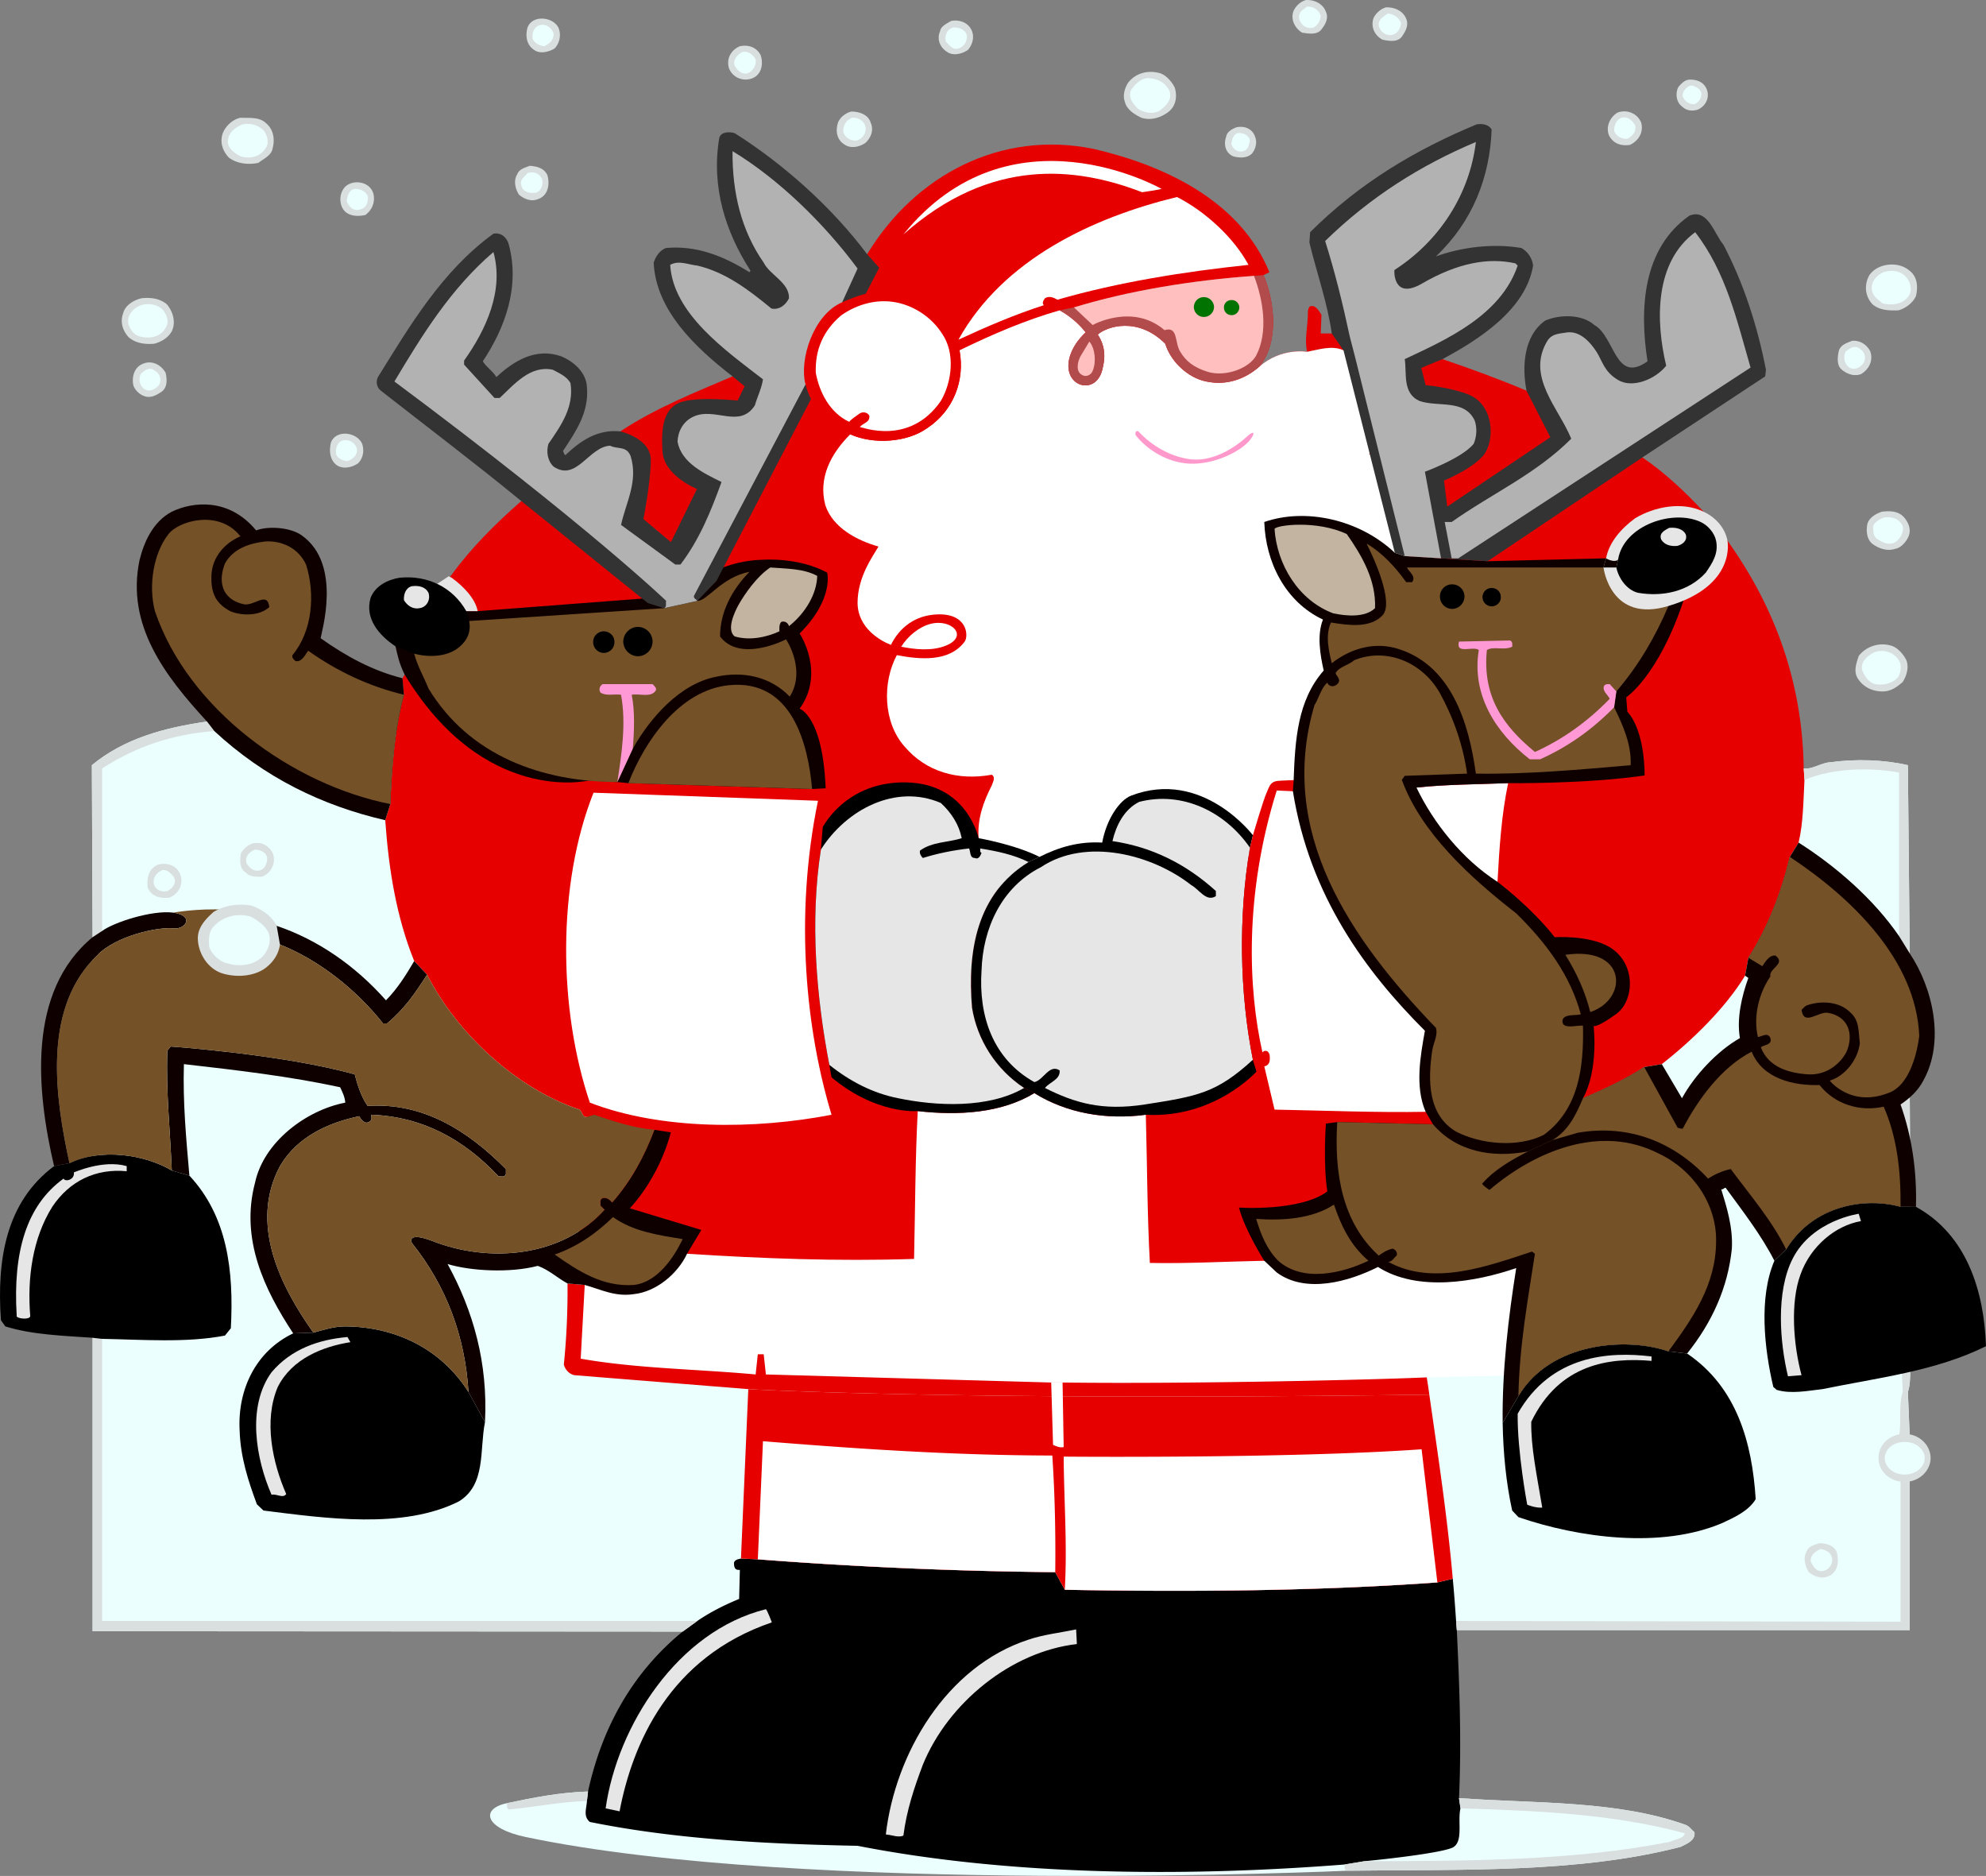 <svg xmlns="http://www.w3.org/2000/svg" width="541.549" height="511.419"><rect width="100%" height="100%" fill="#808080" stroke="none"/><path fill="#ebffff" d="M491.846 209.504c2.371.313 4.738-1.582 7.3-1.699 6.895-.945 14.583-.707 21.102.801l.5 51.3v36.9l.399 70.8c-.68 3.738.27 8.352-.899 11.898l.5 11.903v8.097c-.047.68 0 4.403 0 4.403v40.5h-123.5l-211.101.398-160.899-.098v-180c-.277-.746.227-1.68 0-3v-6.203l-.199-46.898c8.82-7.305 19.934-10.262 31.398-11.898 0 0 27.204.417 41.399 7.5 0 0 14.973-8.66 39.402-7.903 24.45.82 44.899 13.403 44.899 13.403s12.66-12.583 38.699-11.801c25.992.793 45.703 13.8 45.703 13.8s12.61-13.792 38.598-13c26.043.782 41.601 14.2 41.601 14.2s15.973-10.266 37.301-10.301c21.242.035 35.398 11.102 35.398 11.102s17.38-9.489 37.899-9.5c20.473.011 34.5 5.296 34.5 5.296M138.147 491.606c7.23-1.535 14.445-2.957 22.199-3.2 135.922.009 237.5 1.802 237.5 1.802 21.047 1.515 43.039.57 61.8 7.296.989.371 1.579 1.317 2.403 2 .36 2.274-2.242 3.22-3.8 4-28.122 7.258-59.934 6.079-91 6.5 0 0-148.294 6.739-223.903-9.199-11.211-2.34-12.395-7.66-5.2-9.199"/><path fill="#fff" d="m391.647 342.407-46.899 1.3c-10.406.204-20.574.797-31.199.598-.727-13.281-.727-26.883-1.102-40.398-10.859 1.457-21.62-.438-30.398-5.903-8.961 5.465-20.668 6.176-31.8 4.903-.692 13.219-.692 26.816-1 40.3-20.86.704-41.669-.12-61.903-1.402l-29.797-1.199-2.602-.102-.199 9.403 4.7.398-1.102 20.102c15.414 2.715 31.848 2.832 47.703 4.3l.598-5.5h1.601l.598 5.5 77.8 2.2h3.102c34.899.441 85.48-.774 99.301-1.403l34.398-.796-1.601-32.903-30.2.602"/><path fill="#e60000" d="M344.549 75.004c3.039 7.22 4.34 18.336-1.203 25 6.015-5.363 13.101-4.097 13.101-4.097 3.082-.559 6.747-1.86 9.899-.403l3.101 1.602s13.164-2.914 23.899.8c7.808 2.645 15.496 5.485 22.902 8.598 8.13 3.172 31.598 18.204 31.598 18.204 5.93 3.988 11.605 9.308 16.703 14.796l6.5 7.903c13 18.183 20.45 38.64 20.797 62.097l.203 3.102c-.316 5.844-.316 11.637-1.602 17.102l-2.398 3.898c-2.348 9.676-5.895 19.016-11.3 27.5l-.903 4.898c-5.399 8.848-14.383 17.598-22.7 24.102l-4.8.8c-5.332 3.458-11.008 6.06-16.7 8.5l-9.8 4.9v37.5l-30.2.6-46.898 1.302c-10.406.203-20.574.796-31.199.597-.727-13.281-.727-26.883-1.102-40.398-10.859 1.457-21.62-.438-30.398-5.903-8.961 5.465-20.668 6.176-31.8 4.903-.692 13.218-.692 26.816-1 40.3-20.86.704-41.669-.12-61.903-1.402l-29.797-1.199 2.5-36.102c-1.309.149-1.191-1.27-2-2-16.926-5.539-33.363-20.566-41.602-36.796l-3.5-3.704c-4.816-11.863-6.945-24.87-7.898-38.398l1.398-4.398c.383-10.336 1.211-20.508 3.7-29.801l-.399-4.5.598-1c5.469-18.906 12.8-27.2 12.8-27.2 5.204-7.199 12.18-14.175 19-20.101 10.485-8.461 17.305-12.64 27-19 9.696-6.41 20.223-10.55 30.602-15 10.43-4.535 21.5-6.398 21.5-6.398s2.059-5.235 15.2-26.903c13.109-21.61 36.523-33.91 61.8-28.699 18.832 4.371 39.762 13.828 47.899 33.602l-1.598.796"/><path d="M206.647 425.106a1202.228 1202.228 0 0 0 81.101 3.5l2.598 4.8c34.062.614 68.355.376 101.601-2l4.2-1c.363 3.844.648 7.677.902 11.5l.2 2.5c.714 14.802 1.304 30.528.597 45.802l.402 2.796c-.879 3.57.985 9.454-2.402 10.801-3.414 1.313-15.621 2.82-23.797 3.602l-5.402.898c-43.54 3.406-91.192 3.051-132.801-5.097-24.965-.485-49.68-1.786-73-6.5-1.867-1.555-.922-3.563-.797-5.704l.297-2.597c3.598-16.547 11.52-31.922 25.8-43.602l4-2.898c3.598-2.45 7.38-4.34 11.403-6l.2-7.903c-.755-.015-1.54.024-1.602-1.699-.063-1.023 1.164-1.273 1.902-1.398l4.598.199"/><path fill="#e60000" d="M389.748 380.208c2.387 16.68 4.918 33.242 6.399 50.199l-4.2 1c-33.246 2.375-67.539 2.613-101.601 2l-2.598-4.801a1202.228 1202.228 0 0 1-81.101-3.5l-4.598-.2 2-46.198s55.797 3.28 185.7 1.5m-21.7-288.5c1.57.57 3.344.57 3.5 2.898.238 2.398-1.375 2.52-2.102 2.5l-3.101-1.602c-3.152-1.457-6.817-.156-9.899.403-.82-3.278.247-7.297.2-11 .047-.555.164-1.028.601-1.403 1.57-.453 2.399 1.32 3.098 2.301l-.2 5.102h3l4.903.8"/><path fill="#fff" d="M340.447 72.208c-17.574 1.859-35.43 4.695-52.101 9.5-.95-.547-2.25-1.141-3.399-.403-.27.446-.98 1.274-.3 1.903-8.012 2.562-15.696 5.875-23.301 9.398 12.215-21.969 36.695-33.32 59.601-38.898 7.485 3.8 15.407 10.898 19.5 18.5"/><path fill="#fff" d="m369.447 97.106-3.101-1.602c-3.152-1.457-6.817-.156-9.899.403 0 0-7.086-1.266-13.101 4.097-3.91 3.395-8.883 5.16-14.399 4-5.011-.968-9.742-5.46-11.199-10.296-7.535-7.524-16.023-4.665-18.402-2.5 2.242 3.433 2.015 6.683 1.203 9.699-1.879 7.277-11.29 4.394-8.8-3.801.784-2.461 2.269-4.594 4.3-6.5-2-2.527-4.512-4.598-7.102-6-9.472 2.703-18.46 6.605-27.3 10.898 1.511 8.121-1.567 16.403-8.801 21.204-5.535 3.949-14.64 4.539-21 1.699-5.23 5.207-8.777 11.828-6.797 19.3 2.039 6.243 8.781 9.672 14.5 11.297-1.402 2.457-5.691 8.16-5.703 15.301.012 7.051 6.488 10.508 9.101 11.5 2.352-4.773 6.641-8.055 12.5-8.3 8.395-.403 8.707 5.921 7.602 7.402-4.207 5.695-12.309 4.875-18.5 3.699-3.98 7.441-3.742 18.32 2.098 24.898 5.867 6.903 14.5 9.387 23.8 7.704 1.106.738.278 2.039 0 2.898-2.207 4.344-3.98 8.953-3.601 14.398.71 8.43 6.887 17.387 15.402 19.704 7.735 3.394 18.555 2.218 24.7-4.102l6.398-2.602c6.754 2.84 14.23 3.59 20.3-1.097 5.07-4.262 8.665-6.856 8-12.7 2.786.297 6.704-2.863 13.301-5.601 6.516-2.676 7.243-9.98 7.102-12.7 7.145-1.898 13.559-5.812 15.598-13.3 1.441-6.371-2.637-12.742-6.7-17 2.41-1.445 8.997-4.195 12.602-10.3 3.582-6.13-.25-12.391-2-14.5 5.102-5.313 8.539-11.997 6.398-19.4-2.109-6.241-8.906-9.558-14.601-11.1 1.312-2.466 5.5-8.243 5.402-15.302-.137-7.129-6.668-10.476-9.3-11.398"/><path fill="#fff" d="M257.947 176.004c-3.836 1.559-8.507 1.055-12.199.301 1.801-2.91 4.875-5.394 7.899-6.199 5.754-1.559 10.652 3.305 4.3 5.898m58.801-124.5c-1.062.258-3.55.66-5.3.903-18.024-6.942-41.317-9.617-65.102 11.5 29.168-36.047 70.402-12.403 70.402-12.403"/><path fill="#f9c" d="M324.647 125.208c7.902.894 14.84-5.665 15.601-6.403 1.543-1.344 2.149-.984.801.903-2.39 3.253-9.813 6.976-16.602 6.699-6.808-.313-12.218-4.45-14.8-7.801-.137-.434-.02-1.379.8-1 0 0 5.48 6.523 14.2 7.602"/><path fill="#fff" d="M286.947 396.805c.688 10.371.922 21.012.801 31.801a1202.228 1202.228 0 0 1-81.101-3.5l1.402-32.2c25.898 2.09 52.031 3.864 78.898 3.9m105 34.601c-33.246 2.375-67.539 2.613-101.601 2 .719-12.16-.227-24.223-.297-36.301 0 0 61.281.57 97.598-2l4.3 36.3"/><path fill="#e6e6e6" d="M208.846 438.708c.27.043 1.746 3.824 1.601 3.597-27.937 9.512-37.988 33.102-41.5 51.5l-3.8-.8c3.172-22.446 19.609-48.344 43.699-54.297m84.801 9.5c-17.84 2.011-35.102 15.964-42 32.898-2.328 6.125-4.453 12.512-5.301 19.3-1.281.66-3.176-.167-4.797-.3 2.57-21.98 16.402-45.746 38.898-53.102 4.114-1.398 8.606-1.87 13-2.796l.2 4"/><path fill="#b24c4c" d="M292.846 83.805c14.89-4.539 32.035-7.375 49.101-8.597l2.602-.204c3.039 7.22 4.34 18.336-1.203 25-3.918 3.387-8.883 5.16-14.399 4-5.011-.968-9.742-5.46-11.199-10.296-7.535-7.524-16.023-4.665-18.402-2.5 2.242 3.433 2.015 6.683 1.203 9.699-1.879 7.277-11.29 4.394-8.8-3.801.784-2.461 2.269-4.594 4.3-6.5-2-2.527-4.512-4.598-7.102-6l3.899-.8"/><path fill="#e60000" d="M154.748 349.907c.09 7.011-.265 15.054-1 22.097.383 1.47 1.563 2.653 2.899 2.903l47.402 3.8s55.797 3.282 185.7 1.5a143.9 143.9 0 0 0-.7-4.703c-13.82.63-64.402 1.844-99.3 1.403h-3.102l-77.801-2.2-.598-5.5h-1.601l-.598 5.5c-15.855-1.468-32.29-1.585-47.703-4.3l1.101-20.102-4.699-.398"/><path fill="#ffbfbf" d="M341.947 75.208c2.446 6.425 3.985 15.175.602 21.699-1.898 3.492-8.277 5.89-13.102 4.5-3.945-1.207-6.074-2.953-7.601-5.5-1.606-2.477-.512-7.063-4.297-5.903-8.75-7.476-19.602-1.398-19.602-1.398l-5.101-4.8c14.89-4.54 32.035-7.376 49.101-8.598m-44 25.898c-.378 1.102-1.8 1.812-2.898 1.102-1.86-.946-1.148-3.786-.402-5.102l2.402-4c1.582 1.89 1.937 5.555.898 8"/><path fill="#007300" d="M328.248 81.004c-1.465-.02-2.683 1.196-2.699 2.704.016 1.496 1.234 2.71 2.7 2.699a2.78 2.78 0 0 0 2.8-2.7c-.05-1.507-1.266-2.722-2.8-2.703m7.597.801c-1.18-.047-2.117.89-2.098 2-.02 1.2.918 2.137 2.098 2.102 1.129.035 2.066-.903 2.101-2.102-.035-1.11-.972-2.047-2.101-2"/><path d="m282.049 298.004-2.8-1.398c-7.696-5.078-12.782-13.121-14.2-21.898-1.3-15.461 1.3-31.07 15.398-39.704l3-1.398c-6.652-3.371-16.601-5.102-16.601-5.102s-3.059-14.824-19.598-15.199c-16.57-.414-22.902 12.2-22.902 12.2l-.5 6.101c-3.024 19.48-1.25 40.172 2.3 58.7l.602 3.402c12.207 10.234 23.5 9.199 23.5 9.199 11.133 1.273 22.84.562 31.801-4.903"/><path d="M312.447 303.907c-10.859 1.457-21.62-.438-30.398-5.903l-2.8-1.398c-7.696-5.078-12.782-13.121-14.2-21.898-1.3-15.461 1.3-31.07 15.398-39.704l3-1.398c5.25-2.621 10.692-4.277 17.102-3.898 1.219-6.567 4.812-11.614 7.898-12.801 19.426-7.446 33.2 10.8 33.2 10.8l-.801 3.399c-3.192 18.562-2.836 39.61.8 57.8l1 3.2s-11.417 12.836-30.199 11.8"/><path fill="#e6e6e6" d="M256.549 218.907c2.941 2.734 4.953 5.926 5.7 9.597-3.587 1.18-8.079.942-11.403 3.403-.106.851.25 1.441.8 2 4.06-1.27 8.2-2.098 12.602-2.602.446.742.09 2.633 1.598 2.602 1.094.504 1.566-.797 1.8-1.403-.59-.218-.234-.812-.398-1.199 4.66.742 9.153 1.688 13.2 3.7-14.098 8.632-16.7 24.242-15.399 39.703 1.418 8.777 6.504 16.82 14.2 21.898-9.782 5.672-23.993 4.945-34.302 2.8-6.914-1.366-13.128-4.57-18.8-9.1-3.551-18.528-5.325-39.22-2.301-58.7 6.91-10.91 20.39-18.008 32.703-12.7"/><path fill="#e6e6e6" d="M340.846 231.106c-3.192 18.562-2.836 39.61.8 57.8-9.921 9.075-14.976 9.938-29.5 12.2-11.702 1.812-19.19-.473-27.199-4.5 1.266-1.648 4.223-2.242 4-4.8-2.851-1.817-4.386 2.679-6.898 3.198-11.324-6.316-15.227-18.02-14.402-30.398.359-11.512 5.441-22.742 16.199-28.2 12.183-8.144 30.277-3.53 41 4.9 2.164 1.148 4.058 4.695 6.703 3v-1.4c-8.203-7.429-17.547-12.042-28.203-13.6.96-4.118 3.09-8.61 7.3-10.7 11.637-2.996 23.34 2.562 30.2 12.5"/><path fill="#e60000" d="m342.647 292.106-1-3.2c-3.637-18.19-3.993-39.238-.801-57.8l.8-3.398s2.84-9.637 3.7-11.5c.812-1.961 1.117-3.024 2.902-3.301 1.762-.313 67-2.2 67-2.2s-7.59 58.157-2.101 95.2l-67.598.398-2.902-14.199"/><path fill="#fff" d="M223.049 218.305c-6.563 31.875-3.172 62.895 3.7 85.602-20.946 4.058-46.485 4.176-65.903-3.301-8.61-25.516-8.965-59.453 1-84.5l61.203 2.2m165.699 84.8c-13.254.246-27.445-.344-41.199-.602l-2.8-11.796c.827-.165 1.644-.66 1.5-2.602-.083-1.898-1.5-1.898-2-1.2-3.876-17.136-5.024-42.929 3.898-71.402l4.402.204 33.7-1c7.929-.872 16.679-.872 25-1.204-1.817 8.61-2.407 17.715-2.903 26.903 0 0-2.66 39.097-.297 62l-19.3.699m-102.102 73.801.5 17c.96.379 1.789.851 2.902.597l-.3-17.597h-3.102"/><path fill="#d9dede" d="M56.447 196.708c-11.464 1.636-22.578 4.593-31.398 11.898l.2 46.898v6.204c.226 1.32-.278 2.253 0 3 .413.835 1.085 1.757 2.097.097.758-1.246-.219-3.816.101-5.3l.399-5.7v-44.3c9.098-5.958 19.387-9.383 30.601-10.2l-2-2.597m435.602 15.898c7.61-3.145 17.422-3.5 25.797-2v86.2h2.902v-36.9l-.5-51.3c-6.52-1.508-14.207-1.746-21.101-.8-2.563.116-4.93 2.01-7.301 1.698l.203 3.102"/><path fill="#d9dede" d="M520.748 296.805h-2.902l.5 70.801.5 11.898h1.402c1.168-3.546.219-8.16.899-11.898l-.399-70.8M160.049 491.004c-6.984.13-14.2 1.668-21.3 2.301-.7-.398-.466-1.105-.602-1.699 7.23-1.535 14.445-2.957 22.199-3.2l-.297 2.598m212 16.403c28.512-.074 57.012-.074 83.398-5.301 1.403-.8 3.532-.684 4-2.3-19.152-5.243-40.199-6.188-61.199-6.802l-.402-2.796c21.047 1.515 43.039.57 61.8 7.296.989.372 1.579 1.317 2.403 2 .36 2.274-2.242 3.22-3.8 4-28.122 7.258-59.934 6.079-91 6.5-.743-.304-.622-1.015-.602-1.699l5.402-.898m148.699-103.5v40.5h-123.5l-.199-2.5 121.2.199v-42.5c0-.813 2.452-1.047 2.5-.102-.048.68 0 4.403 0 4.403"/><path fill="#d9dede" d="M517.846 391.407c.73-3.742-.215-8.356 1-11.903h1.402l.5 11.903h-2.902m-331.699 53.398-160.899-.098v-80l2.598.297v76.903h162.3l-4 2.898m-158.8-180c-1.012 1.66-1.684.738-2.098-.098v100l2.598.297-.5-100.199"/><path fill="#0f0000" d="M518.248 329.004c-9.722-2.71-23.875-.425-31.199 11.602l-3.203 3.102c-3.582-7.008-8.547-13.395-13.297-19.903-.457.004-.691.598-1.203.403 1.457 4.804 3.23 10.246 2.902 16.199-1.09 10.719-5.465 20.18-12.199 28.597l-5.102-.597c-11.34-3.918-32.113-2.578-40.898 12.199l-4.3 7.3c-.173-14.312 1.597-28.984 3.698-42.198-10.992 3.761-26.84 6.601-37.699-.301-7.824 3.945-19.648 7.375-27.601 1.5l-3.399-3.2s-5.281-8.23-6.902-14.5c0 0 16.598 1.145 24.101-4.402-1.195-7.46-.398-18.5-.398-18.5l3.098-.398 26.101.597s20.778 2.04 40.899-7.097c5.691-2.442 11.367-5.043 16.699-8.5l4.8-.801 5.5 9.3c3.407-6.222 9.555-12.847 15.801-16.402-.925-5.312.497-11.46 2.301-16.398l-.902-.602.902-4.898c5.406-8.484 8.953-17.824 11.301-27.5l2.398-3.898c10.036 6.359 20.442 15.347 27.399 25.5l2.902 4.699c6.344 9.508 9.653 24.05 3.7 34.699-1.38 2.715-3.743 4.844-6.2 6.5 3.047 8.633 4.469 17.855 4.2 27.898h-4.2"/><path d="M414.049 380.606c8.785-14.777 29.559-16.117 40.898-12.2l5.102.598c13.594 9.2 17.73 24.336 18.7 39.704-1.915 3.199-5.817 4.972-9.102 6.5-16.7 7.105-39.168 4.03-55.598-1.602l-1.703-1.8c-1.68-7.638-2.445-15.708-2.598-23.9l4.301-7.3m104.199-51.602c-9.722-2.71-23.875-.425-31.199 11.602l-3.203 3.102c-4.293 10.02-2.754 23.972-.297 34.398l.898.8c3.977 1.192 8.47.247 12.5-.198 15.125-3.106 30.852-4.88 44.602-11.704-.504-14.812-5.117-30.304-19.102-38h-4.199"/><path fill="#755128" d="M523.346 282.407c-.735 5.789-3 13.332-8 15.398-10.527 4.363-16.399-3.199-16.399-3.199 4.258-1.305 7.688-5.797 8.2-10.2-.395-2.929-.04-6.124-2.5-8.3-2.98-3.145-8.184-3.379-12-2-.559.273-.914.746-1.399 1.2.606 4.515 4.508.456 7.098.8 5.695.91 7.281 5.887 5.101 10.8-2.136 3.794-5.918 6.16-10.199 6-5.297-.316-10.972-1.85-13.101-7.402.945-.718 3.191-.597 2.601-2.5-.71-1.765-2.367-.347-3.402-.296-1.328-5.723.328-11.993 3.402-16.5-.472-2.235 4.375-3.415 1.399-5.704-1.754-.195-2.82 1.817-3.598 2.903l-3.8-2.301c5.405-8.484 8.952-17.824 11.3-27.5 16.93 11.21 34.43 28.121 35.297 48.8"/><path fill="#755128" d="M416.647 313.907c-4.496 2.336-8.989 4.816-12.5 8.8.32.63 2 1.7 2 1.7 12.39-10.531 30.246-18.098 46.199-9.903 9.234 4.34 15.855 13.797 15.601 24.102-.101 11.691-6.367 20.797-13 29.8-11.34-3.917-32.113-2.577-40.898 12.2.23-13.516 2.594-26.406 4.5-38.8l-.8-.598c-11.864 3.886-26.884 9.562-39.2 2.796 1.082.028 1.555-1.156 2.297-1.699.324-.875-.387-1.703-1.098-1.898-1.418.312-2.597 1.023-3.8 1.898-10.032-9.152-12.16-22.633-11.301-36.398l26.101.597s20.778 2.04 40.899-7.097c5.691-2.442 11.367-5.043 16.699-8.5l9.101 16.5c.47.203.942.32 1.399.3 4.152-7.902 10.422-16.652 18.8-21 2.973 7.422 11.485 9.313 18.5 9.098 4.337 5.418 11.196 7.313 17.5 5.903 3.63 8.265 4.696 17.492 4.602 27.296-9.722-2.71-23.875-.425-31.199 11.602-3.828-7.809-9.742-14.668-15.102-21.898-2.324.492-4.336 1.437-6.199 2.597-9.254-10.031-21.668-14.879-35.5-12.5l-6.902 2m-50.199 32.903c-7.114 3.398-17.875 6-24.598 0-3.207-3.223-4.746-7.247-6-11.403 7.168.492 15.207.02 21.2-3.898 1.929 5.691 4.413 11.011 9.398 15.3"/><path fill="#e6e6e6" d="M507.447 332.907c-6.964 1.191-13.78 6.867-16.5 14.597-2.8 7.641-1.933 19.114.301 27.403l-3.699.3c-2.2-9.183-3.375-22.93 1.297-32.101 5.332-10.469 18-12.2 18-12.2l.601 2m-57.101 36.899v1.2c-11.352-.962-25.102.671-32.797 16.601-.117 6.84 1.46 14.25 3 23.398-1.934.153-4.102-.796-4.102-.796s-2.738-14.524-2.601-24.801c9.105-16.07 25.031-17.016 36.5-15.602"/><path fill="#0f0000" d="M390.748 306.504c6.387 7.493 16.2 9.262 25.899 7.403l6.699-3.102c4.414-2.605 6.543-7.215 8.3-11.398 4.36-7.84 2.903-19.7 2.903-19.7s.898.586 6.2-3.3c4.831-3.43 5.652-13.824-2-18.301-5.669-3.234-14.802-2.602-14.802-2.602-6.535-8.32-15.601-15.097-15.601-15.097-9.555-6.114-17.48-16.047-22.098-25.7 7.93-.87 16.68-.87 25-1.203 0 0 20.946.274 37.2-2.097 0 0 .3-11.82-4.7-17.403l-.3-3.898s8.714-5.734 15.601-26.3l-17.8-11.4c-.161.759-1.962.653-3.302-.198l-32.3.796-22.598-1.398-2.703-.898c-9.649-9.106-24.305-12.32-35.598-8.403.356 10.867 5.676 21.75 16 26.602-1.691 4.254-.746 9.691.2 13.898-7.212 8.211-7.805 19.086-8.2 30.102l-.199 2.8c4.559 28.52 19.871 49.215 36 65.297-1.23 6.856-2.766 15.254.2 22.102l2 3.398"/><path fill="#c3b4a2" d="M367.248 145.606c4.227 6.031 8.008 12.652 7.7 20.2-2.766 2.624-7.848 2.152-11.399 1.402-9.457-3.508-15.371-13.325-16-23 .39-1.086 11.625-2.465 19.7 1.398"/><path fill="#755128" d="M440.748 188.504c6.168-7.187 10.664-14.992 14.2-23.296l-17.7-10.5h-53.601c.597 1.304 2.609 2.37 1.402 4h-1.602c-2.867-3.997-6.535-8.016-10.8-10.5 1.636 3.164 7.695 16.082 4.3 19.597-3.464 3.578-9.496 2.633-14 1.903-1.644 3.453-.578 7.828.2 11.097 4.777-3.746 10.93-5.754 17.101-4.199 15.465 4.121 20.313 20.559 22.2 34.3 14.078.212 28.269-1.09 42.199-2.3.261-5.648-2.106-10.852-4.5-15.8l.601-4.302"/><path fill="#755128" d="M392.549 188.805c3.758 6.82 6.36 14.153 7.5 22.102l-17 .597-.8 1.102c5.308 14.477 18.667 26.656 31.198 36.398 8.282 8.114 14.786 16.98 17.602 27.5-1.277.461-5.05-.25-5 2 .133 2.184 3.84.961 5.598 1.102.254 11.45-1.168 22.8-10.7 29.8-7.14 3.524-17.074 2.579-23.898-.902-7.719-4.562-7.719-14.02-6.5-22.097.316-2.094 1.617-4.223 1-6.2-23.387-24.273-43.371-53.363-33.102-88 1.172-1.78 1.79-4.683 3.5-6.101.383 1.164 1.957 1.36 2.899.2 1.031-1.204-.895-2.395-.598-2.9.856-1.57 3.649-2.148 5-3.402 8.61-3.535 18.426.368 23.301 8.801m41.098 87.102c-1.391-5.547-3.758-10.75-6.801-15.602 16.879-2.48 17.273 12.106 6.8 15.602"/><path fill="#e6e6e6" d="M454.947 165.208c18.696-5.56 16.102-17.801 16.102-17.801s-.602-5.114-6.5-7.903c-5.926-2.886-13.492-1.347-18.703 1.801-3.777 2.766-7.09 6.547-7.899 10.903l-.699 2.5s1.793 15.289 17.7 10.5"/><path d="M440.748 154.708c.61 2.96 2.86 6.152 5.899 6.898 6.656 1.148 13.75-.273 18.5-5.5 1.754-2.578 3.527-5.18 2.8-8.7-.453-2.156-2.222-4.171-4.199-5.1-7.668-3.56-20.902.952-22.5 10.1l-.5 2.302"/><path fill="#e6e6e6" d="M459.647 145.606c.632 1.773-.903 2.84-2.2 3.2-1.78.23-3.671-.243-4.5-1.802-.59-1.753 1.063-2.46 2.2-3.097 1.941-.192 3.714.281 4.5 1.699"/><path fill="#ff99d6" d="M440.147 192.805c-6.121 6.25-12.743 10.863-20.2 14.2h-2.8c-9.606-7.477-15.875-17.883-13.899-29.797-1.09-.832-3.64.113-4.902-.403-.527-.168-.805-.703-.5-1.898l13.902-.301c.758.328.64 1.035.598 1.7-2.262 1.109-5.102-.22-6.899.902-1.28 12.761 4.512 20.753 13.102 27.796 7.437-3.347 14.297-8.195 20.398-14.5-.546-1.144-1.964-1.972-1.601-3.398.348-.703 1.055-.586 1.601-.602l1.801 2-.601 4.301"/><path fill="#333" d="m383.049 151.606 22.598 1.398 42.199-28.296 33.5-22.102.203-1.8c-2.348-11.962-6.016-23.43-11.602-34.098-2.453-2.813-4.23-10.028-9.3-7.903-12.786 8.992-13.61 25.43-11.399 39.7-8.836 6.304-8.836-6.704-14.5-9.899-3.32-2.953-9.351-2.953-13.402-1.2-5.883 4.16-6.356 12.555-5.098 19.098l6.5 12.704-28.101 18.898-.899-7.102s7.406-2.957 10.7-6.796c3.226-3.864 3.097-13.684-3.899-16.602-5.012-2.027-11.8-2.602-11.8-2.602l-1.2-4.699 5.797-2.398c9.82-5.278 22.707-13.438 24.703-25.5-.223-2.008-1.406-3.781-3.203-4.801-7.899-1.348-16.531-.164-23.297 2.3 10.078-9.558 14.687-21.62 15.2-34.6-.747-1.329-2.52-1.684-4.102-1.4-16.391 6.813-31.766 15.798-45.399 29.4l-.199 2.8c2.008 8.312 4.965 16.59 6.098 24.8l3.199 4.598 14 55.204 2.703.898"/><path fill="#b2b2b2" d="m369.447 97.106 13.602 54.5 9.898.602-4.398-23.602s10.121-3.691 13.297-7.602c.844-2.003.965-4.25.3-6.296-2.765-5.997-9.98-3.63-15.097-5.403-4.695-2.129-3.398-7.57-4-11.398 11.484-5.395 26.145-11.899 30.797-25.5l-.598-.602c-7.246-1.64-15.64-.222-25.5 5.5-7.906 4.598-7.617-3.554-7.5-3.699 12.512-8.055 20.551-20.945 22.2-34.898-14.891 6.27-28.727 14.902-41.102 27 2.676 8.476 4.805 17.109 6.703 26l1.398 5.398"/><path fill="#b2b2b2" d="M462.248 63.305c8.438 10.88 11.395 24.121 15.098 36.903l-79.7 52h-1.8l-1.899-9.903h1.899c10.867-7.695 22.926-13.015 32.601-22.699-3.406-8.41-12.394-16.926-6.5-26.7 1.32-2.05 3.45-1.933 5.5-2.3 3.508-.34 6.188 2.695 7.899 5.3 1.676 2.677 2.07 5.434 5.902 7.7 3.817 2.309 10.043-.098 13.098-3.898-2.934-12.282-3.172-28.247 7.902-36.403"/><path d="M395.947 159.305c-1.812-.015-3.312 1.48-3.3 3.301a3.369 3.369 0 0 0 3.3 3.398 3.429 3.429 0 0 0 3.399-3.398c-.02-1.82-1.52-3.316-3.399-3.3m10.801.999c-1.363-.031-2.484 1.09-2.5 2.5a2.544 2.544 0 0 0 2.5 2.5c1.41-.015 2.531-1.137 2.5-2.5a2.426 2.426 0 0 0-2.5-2.5"/><path fill="#0f0000" d="M437.947 152.208c1.34.851 3.141.957 3.301.199l-.5 2.3h-3.5l.7-2.5"/><path d="M79.947 363.504c-10.25 4.887-15.214 15.41-14.601 26.5.215 7.239 2.344 13.743 4.703 20.102l1.797 1.7c16.89 2.112 38.058 5.187 53.3-2.5 7.462-4.614 5.571-14.071 7.102-21.598l-4.5-8.204c-7.558-11.941-20.09-17.855-33.8-17.898-3.083.043-5.801.988-8.5 1.7l-5.5.198m-61.001-46.398c8.418-4.059 20.243-2.52 27.899 2l4.8 1.398c10.368 11.11 12.141 25.891 11.301 41.602l-1.601 2c-10.567 2.035-22.512 1.09-33.5.898l-2.598-.296c-8.172-.575-16.449-.813-23.8-3.102l-1.2-1.7c-1.144-16.468 1.336-32.195 14.5-42l4.2-.8"/><path fill="#e6e6e6" d="M34.549 319.305c-8.367-.816-15.578 2.613-20.3 9.7-5.333 8.523-6.868 19.28-6 29.8-.079 1.11-4.141.715-3.7-.199-1.031-17.176 2.594-29.95 12.797-37.3.324.964 3.082.413 2.8-1.7-.035.105 7.81-3.563 14.403-1.7v1.4m61 46.601c-7.523 1.183-15.918 4.492-19.8 12.199-3.923 9.203-1.438 20.676 2.3 29.2-.902 1.288-2.555-.13-4 .198-4.234-9.671-6.832-23.976 0-33.398 5.348-6.309 12.797-8.91 20.7-9.602l.8 1.403"/><path fill="#0f0000" d="M110.147 189.407c-2.489 9.293-3.317 19.465-3.7 29.8l-1.398 4.399c-17.258-3.977-32.984-11.66-46.602-24.3l-2-2.598c-11.464-12.434-22.105-26.27-18.398-44 1.258-5.09 3.742-10.532 8.797-13.204 5.707-2.765 15.61-3.859 23 5.102 3.004-1.215 9.285-.965 12.5 1.398 11.09 7.938 5.207 26.563 5.101 28 6.965 4.95 14.18 8.852 22.301 10.903l.399 4.5m.199-5.5c-1.567-3.153-1.95-5.399-2.5-7.7l-.2-9.402 19.5-.199h3.102l55.098-4.2s8.277-9.429 22.5-9.8c0 0 9.824-.813 17.703 3.5 0 0 1.973 7.121-7.5 16.602 0 0 7.11 10.62 0 20.5 0 0 6.32 1.945 7.098 21.699l-3.7.199-50.101-1.602-3-.296-7.899-.403s-28.468 6.785-50.101-28.898M85.447 363.305c2.7-.71 5.418-1.656 8.5-1.699 13.711.043 26.243 5.957 33.801 17.898l4.5 8.204c.832-16.125-3.187-30.317-10.199-43.102 6.3 1.906 16.945 2.5 24.598.5 2.988 1.055 5.355 3.3 8.101 4.8l4.7.4c4.261 1.175 8.28 3.304 13.398 2.5 5.996-.614 11.91-5.466 14.5-11l3.902-6.5-19.5-5.9s7.688-7.726 11.2-20.698l-4.5-.704c-2.68 7.055-6.227 13.793-11.5 19.801-.758-.805-1.465-1.394-2.602-1.199-.992.516-.52 1.344-.598 2.102l1.098 1.097c-11.781 13.043-31.527 14.578-47 8.5-6.625-2.523-5.82.192-5.5.602 9.383 11.746 14.469 25.343 15.402 40.597-7.558-11.941-20.09-17.855-33.8-17.898-3.083.043-5.801.988-8.5 1.7-9.008-12.653-17.524-29.68-9.102-45.4 4.703-8.05 13.219-11.835 21.601-13.6.485.82 1.551 2.476 2.899 1.402.66-.344.426-1.055.402-1.801 13.738.511 25.094 6.539 34.7 16.8.68-.09 1.628.383 2-.601v-1.398c-10.544-10.625-22.723-18.196-37.7-17.204-1.695-2.41-2.762-5.601-3.5-8.597-19.52-5.48-50.199-7.602-50.199-7.602l-.902 1.102c-.426 11.27.757 21.793 1.199 32.699-7.656-4.52-19.48-6.059-27.899-2-3.878-17.773-7.191-40.95 6.301-55.398l2.2-2.204c6.183-5.109 16.788-6.843 19.898-6.398 3.195.344 5.84-3.445-.098-4.3-5.734-.755-16.219 2.636-19.402 5l-2.598 1.698c-17.984 14.856-15.265 42.055-10.5 62.403l4.2-.801c8.417-4.059 20.242-2.52 27.898 2l4.8 1.398c-.867-9.937-1.812-19.87-1.5-30.398 14.465 1.656 28.774 3.312 42.602 6.3.602 1.27 1.309 2.688 1.399 4.2-10.614 2.035-22.203 10.668-24.598 21.8-4.11 15.473 2.633 29.31 10.398 41.098l5.5-.199"/><path fill="#0f0000" d="M112.947 262.004c-2.214 3.746-4.464 7.41-7.699 10.704-8.351-9.442-18.64-16.54-29.8-20.301-3.239-1.14-2.028 3.902.898 5.097 10.617 4.223 20.668 12.149 28.101 21.5h1.102c4.828-4.03 7.785-8.418 10.898-13.296l-3.5-3.704"/><path fill="#755128" d="M190.147 163.805c2.652.13 6.632-6.492 14.199-7.898-4.809 4.953-8 10.984-8 17.597 5.484 7.32 18 .801 18 .801 2.812 4.531 4.113 10.797 1 15.602-5.168-5.395-12.617-7.051-20.098-5.403-9.781 1.899-17.941 11.122-22.699 19.602l-4.203 9.102c-20.719-.082-40.352-7.176-51.5-25.5-1.266-3.196-3.04-6.153-3.899-9.5l-1.3-7.5 16.3-1.403 53.102-3.5m-115.5-19.597c-4.129 1.761-7.766 5.578-7.902 10.796-.157 5.13 1.527 7.641 5.101 9.602 3.168 1.352 8.016 1.352 10.7-1.102-.555-4.527-4.176-.085-7.102-.796-5.992-1.418-6.89-6.31-5-11.102 2.32-4.098 6.695-5.516 11.101-6 4.582-.227 8.957 1.902 11 6.3 2.57 8.02 1.743 18.188-3.699 24.7-.234.703.356 1.176.801 1.602 1.8.402 2.629-1.727 3.5-2.801 8 5.683 16.629 9.707 26.098 12-2.489 9.293-3.317 19.465-3.7 29.8-26.578-5.253-55.078-25.71-64.199-52.601-1.875-7.164-.308-15.945 3.7-21 2.913-3.715 13.851-6.738 19.601.602"/><path fill="#755128" d="m221.447 215.106-50.101-1.602c4.422-11.375 13.883-25.328 27.402-26.699 17.305-1.726 21.602 16.137 22.7 28.301m-35.301 122.699c-2.457 5.16-6.95 11.781-13.301 12.5-8.547.582-15.168-3.793-21.598-8.3 5.836-1.997 11.16-5.544 15.899-10.2 5.547 3.95 12.289 4.895 19 6"/><path fill="#755128" d="M47.248 248.805c5.938.856 3.293 4.645.098 4.301-3.11-.445-13.715 1.289-19.899 6.398l-2.199 2.204c-13.492 14.449-10.18 37.625-6.3 55.398 8.417-4.059 20.242-2.52 27.898 2-.442-10.906-1.625-21.43-1.2-32.7l.903-1.1s30.68 2.12 50.2 7.6c.737 2.997 1.804 6.188 3.5 8.598 14.976-.992 27.155 6.579 37.698 17.204v1.398c-.37.984-1.32.512-2 .602-9.605-10.262-20.96-16.29-34.699-16.801.024.746.258 1.457-.402 1.8-1.348 1.075-2.414-.581-2.899-1.402-8.382 1.766-16.898 5.551-21.601 13.602-8.422 15.719.094 32.746 9.101 45.398 2.7-.71 5.418-1.656 8.5-1.699 13.711.043 26.243 5.957 33.801 17.898-.933-15.254-6.02-28.851-15.402-40.597-.32-.41-1.125-3.125 5.5-.602 15.473 6.078 35.219 4.543 47-8.5l-1.098-1.097c.078-.758-.394-1.586.598-2.102 1.137-.195 1.844.394 2.601 1.2 5.274-6.009 8.82-12.747 11.5-19.802-5.753-.511-11.074-2.289-16.398-4.097l-2 .597c-1.309.149-1.191-1.27-2-2-16.926-5.539-33.363-20.566-41.602-36.796-3.113 4.878-6.07 9.265-10.898 13.296h-1.102c-7.433-9.351-17.484-17.277-28.101-21.5-2.926-1.195-4.137-6.238-.899-5.097 0 0-5.984-4.04-13.898-4.403-7.855-.425-14.3.801-14.3.801"/><path fill="#e6e6e6" d="m122.346 157.106-14.7 9.7 19.5-.2h3.102c-.597-3.379-3.906-6.809-7.101-9.102l-.801-.398"/><path d="M127.147 166.606c-3.645-6.453-10.504-9.883-18.2-9.102-3.183.52-6.613 2.172-7.898 5.5-1.621 5.614 2.266 10.184 6.797 13.204l5.101 2c4.172 1.101 9.254.863 12.399-1.903 2.176-1.844 3.121-4.21 2.601-7l-.8-2.699"/><path fill="#e6e6e6" d="M116.846 161.606c.625 1.973-.555 3.984-2.5 4.2-1.84.374-3.38-.806-4.2-2.2-.124-1.68.587-3.453 2.2-3.8 1.933-.247 3.707.226 4.5 1.8"/><path fill="#c3b4a2" d="M222.846 157.004c-.133 4.922-3.207 10.125-7.7 13.704-.234-.86-1.062-1.454-2-1.204-.84.461-.597 2.602-.597 2.602-3.55 1.645-8.164 2.59-12.203 1.398-2.305-1.78-.133-6.543 1.203-8.898 1.469-2.516 4.727-7.41 8.5-9.898 4.387.359 9 .242 12.797 2.296"/><path d="M173.947 170.907c-2.175.023-3.953 1.804-4 4 .047 2.191 1.825 3.968 4 4 2.211-.031 3.989-1.809 4-4-.011-2.196-1.789-3.977-4-4m-9.3 1.199c-1.61.02-2.922 1.328-2.899 2.898a2.943 2.943 0 0 0 2.899 3 2.933 2.933 0 0 0 2.902-3c.031-1.57-1.281-2.878-2.902-2.898"/><path fill="#ff99d6" d="M168.346 213.208c1.156-7.649 2.457-15.926 1-23.801-1.856-.285-4.102.426-5.598-.602-.515-.746-.277-1.812.598-2.3h13.601c.422.488 1.133.96.899 1.703-1.305 2.097-4.38.796-6.598 1.199.918 4.445.684 10.004.301 14.699l-4.203 9.102"/><path fill="#333" d="m195.346 158.407-5.2 5.398-9.097 2-4.402-1.398-34.5-27.801c-12.38-10.156-25.504-20.09-38.301-30.102-1.156-.867-1.39-2.523-.797-3.699 8.629-13.84 17.379-28.86 31.5-39.097 2.2-.403 3.734 1.132 4.2 3 3.081 11.496-1.055 22.73-7.102 31.796.96 1.575 2.851 2.758 3.699 4.301 4.828-4.5 10.742-8.047 17.601-5.699 3.547 1.437 6.977 4.512 7.102 8.5.586 6.89-3.082 12.094-6.5 17.3.11.47.227.825.598 1.2 4.238-4.043 8.851-7.117 15-6.5 0 0 8.316 1.867 8.3 7.8.016 5.891-2 16.098-2 16.098l7.5 6.301 7.102-14.5s-9.04-3.582-9.402-10.3c-.422-6.684.363-11.81 5.101-13.399 4.723-1.563 15.399-.398 15.399-.398l1.902-3.903-3.3-2.699c-10.145-7.848-20.907-18.016-21.5-31 .476-1.563 1.66-3.453 3.398-4 8.43-.754 15.879 2.32 22.699 6.602l.3-.403c-6.765-10.5-10.785-22.8-8.5-36.3.555-1.633 2.798-1.633 4.2-1.2 13.144 8.317 26.39 20.024 36.101 33l3.301 3.7-44.402 85.402"/><path fill="#b2b2b2" d="m229.647 82.407 4.199-9.2c-9.004-12.152-21.418-24.331-34.098-32-.093 11.336 2.39 21.626 8.5 30.399 1.696 3.406 7.016 5.414 6.899 9.7-.828 1.745-2.602 3.284-4.801 2.8-6.313-5.191-12.582-9.922-20.2-11.7-2.433-.234-5.035-1.534-7.398-.198.824 13.328 15.016 23.261 25.301 31.199-.352 2.469-1.535 4.715-2.203 7.097-4.18 6.485-10.922.336-16.797 3.102-2.754 1.254-4.176 3.977-4.3 6.8 1.07 5.805 7.222 8.645 12 11-2.888 7.934-5.962 15.622-11.2 22.5h-1.402l-14.801-10.8c1.34-6.133 4.765-11.926 2.601-18.8-1.144-2.821-3.511-1.759-5.601-2.802-5.832.332-9.14 9.914-15.399 5.704-1.664-1.586-2.02-4.07-1.398-6.204 3.398-4.96 7.062-10.046 6-16.597-1.066-1.844-3.074-2.672-4.8-3.602-6.079-1.316-10.454 3.887-14.5 7.7h-1.403l-8.297-9.098v-1.102c6.059-8.512 10.906-19.156 8-29.597-11.758 10.085-19.563 22.859-27 35.296 52.652 39.2 74.098 59.801 74.098 59.801-.203.723.273 1.668-.598 2l9.098-2c-.305-.46-1.133-.695-.899-1.398l30.399-57.602 10-22.398"/><path fill="#d9dede" d="M519.346 390.907c-3.965.004-7.149 2.937-7.098 6.597-.05 3.575 3.133 6.504 7.098 6.5 3.887.004 7.066-2.925 7.101-6.5-.035-3.66-3.214-6.593-7.101-6.597M361.549 3.208c.82 1.68-.125 3.453-1.203 4.796-1.172 1.614-3.652 1.141-5.297.903-2.023-1.297-3.207-3.664-2.3-6 .75-1.45 1.933-2.512 3.398-2.903 2.32-.082 4.566.98 5.402 3.204m21.898 1.898c.797 1.793-.265 3.566-1.199 4.898-1.195 1.625-3.68 1.153-5.3.801-2.165-1.187-3.227-3.55-2.399-5.898.707-1.438 2.008-2.5 3.398-2.903 2.395-.074 4.641.993 5.5 3.102M152.346 7.708c.719 1.91.246 4.039-1.098 5.5-1.492.906-3.976 1.613-5.601.398-2.16-1.387-2.395-3.988-1.801-6.102 1.414-3.68 7.207-2.851 8.5.204m112.703.796c.707 1.825 0 3.832-1.102 5.102-1.617 1.098-3.984 1.687-5.601.602-1.93-1.16-2.996-3.407-2-5.704.187-1.37 1.844-2.078 3-2.796 2.508-.465 4.875.601 5.703 2.796m-57.602 6.602c.723 2.316.25 5.156-2.199 6.2-2.637 1.085-5.594-.216-6.5-2.802-.746-2.738.79-4.984 3-5.898 2.403-.504 4.649.324 5.7 2.5m112.898 8.801c.754 2.504.281 5.222-2 6.8-1.977 1.38-4.461 2.208-7.098 1.399-1.738-.848-3.984-2.148-4.5-4.3-.668-1.75-.074-3.763.899-5.302 2.101-2.597 5.293-3.425 8.5-2.597 1.761.472 3.414 2.363 4.199 4m145 .301c.965 2.203-.102 4.566-2.2 5.597-1.566.625-3.34.39-4.5-.8-1.558-1.06-1.913-3.778-.898-5.399.875-.98 1.82-1.926 3.098-1.898 1.918-.028 3.691.683 4.5 2.5m-227.899 9.296c.875 2.012.047 4.024-1.398 5.403-1.508 1.101-3.875 1.691-5.602.597-2.41-1.386-2.648-3.988-1.898-6.199.668-1.457 2.09-2.52 3.598-2.898 2.273.023 4.64.851 5.3 3.097m210.102 0c.668 2.72-.867 4.97-3.102 6-2.496.387-4.625-.441-5.699-2.597-.937-2.336.246-4.938 2.301-6.2 2.559-.988 5.512.196 6.5 2.797m-375.102 0c2.098 1.657 2.575 4.375 1.899 6.903-.274 1.969-2.52 2.914-3.899 4-2.757.57-5.836.215-8-1.403-1.734-1.812-2.562-4.18-1.699-6.699.793-1.972 2.684-3.746 4.801-4.199 2.492.098 5.094-.258 6.898 1.398m269.801 3.801c.61 1.52.137 3.293-.8 4.5-1.313 1.399-3.56 1.278-5.2.801-2.14-.941-2.613-3.309-1.902-5.3.234-1.434 1.652-2.145 2.8-2.598 2.282-.493 4.41.453 5.102 2.597m-193 10.403c.742 2.468.27 5.664-2.601 6.597-1.743.723-3.633.012-5.098-1.199-1.02-1.508-1.61-3.871-.5-5.602.547-1.464 2.203-1.82 3.398-2.296 1.88.12 3.887.593 4.801 2.5m-47.402 5.199c.488 2.355-.457 4.367-2.2 5.699-2.394.559-5.468.324-6.5-2.398-.624-1.653-.39-3.665.801-5.102 2.122-2.348 6.97-1.754 7.899 1.8m418.601 20.7c2.387 1.64 2.622 4.48 2 7.102-.796 1.87-2.925 3.41-4.8 3.898-2.618.102-5.22-.016-7.098-1.7-2.023-2.218-2.262-5.292-.8-7.902 2.323-3.304 7.765-3.777 10.698-1.398m-475 9.301c1.664 1.918 2.61 4.875 1.399 7.398-1.035 1.852-2.926 2.918-4.797 3.403-2.621.222-4.988-.133-6.902-1.704-1.633-1.738-2.461-4.105-1.598-6.5.555-2.336 3.039-3.753 5.098-4.199 2.554-.262 4.918.09 6.8 1.602m464.5 12.801c.942 2.48-.238 4.964-2.5 6.296-1.878.676-3.77-.03-5.199-1.199-1.527-1.199-1.172-3.68-.8-5.3.69-1.692 2.347-2.047 3.601-2.598 2.176-.156 3.95 1.023 4.898 2.8m-464.8 5.899c.43 1.785.547 4.031-1.098 5.2-1.43.96-3.086 1.905-4.902 1.1-1.141-.374-2.442-1.679-2.801-2.902-.469-2.441.36-5.043 2.8-5.898 2.407-.918 4.774.383 6 2.5m53.602 19.398c.633 1.782.278 3.91-1.101 5.301-1.578 1.09-3.942 1.684-5.7.602-2.027-1.403-2.265-4.004-1.699-6.301 1.446-3.617 7.121-2.79 8.5.398m420.5 20.102c1.219 1.426 1.93 3.316 1.2 5.102-.57 1.41-2.106 3.183-3.602 3.398-2.172.73-4.3.02-6.098-1.2-1.75-1.265-1.867-3.511-1.601-5.3.324-1.875 2.336-3.059 4-3.602 2.355-.285 4.601-.164 6.101 1.602m.598 38.898c.742 2.024.031 4.27-1 5.903-1.57 1.441-3.344 2.625-5.5 2.597-2.692.028-5.293-1.156-6.797-3.597-1.215-1.934-.27-4.297.297-6.102a8.278 8.278 0 0 1 8.8-2.8c1.747.464 3.403 2.359 4.2 4M75.447 252.407c-1.375-2.739-4.093-4.516-6.8-5.5-3.68-.668-7.461-.078-10.399 1.699-2.387 2.125-4.394 4.371-4.3 7.398.14 3.832 2.507 7.735 6.199 9.204 3.875 1.367 9.199 1.132 12.5-1.5 2.136-1.743 3.32-3.754 3.699-6.204l-.899-5.097m-1.101-19.903c1.027 2.618-.274 5.457-2.899 6.5-1.632.02-3.285.137-4.5-1.199-1.625-.91-1.625-3.512-1.199-5.3.758-1.169 1.942-2.231 3.2-2.598 2.406-.461 4.296.601 5.398 2.597m-25.199 5.903c1.039 2.629-.496 5.347-2.899 6.3-2.566.348-5.047-.363-6-2.8-.23-2.528.242-4.895 2.598-6.102 2.492-.8 5.332.027 6.3 2.602m451.7 184.699c.703 2.516.348 5.71-2.5 6.7-1.762.663-3.774-.044-5.098-1.2-1.043-1.563-1.633-3.93-.601-5.7.625-1.421 2.16-1.777 3.5-2.198 1.855.066 3.863.539 4.699 2.398"/><path fill="#ebffff" d="M519.346 393.106c-2.969-.031-5.402 1.965-5.399 4.398-.004 2.493 2.43 4.489 5.399 4.5 3.035-.011 5.469-2.007 5.5-4.5-.031-2.433-2.465-4.43-5.5-4.398M360.147 4.305c-.145 1.293-.735 2.594-2 3.2-1.93.578-3.703-.962-3.899-2.598-.156-1.672 1.024-2.266 2.2-3.102a3.662 3.662 0 0 1 3.699 2.5m21.902 2c-.168 1.305-.762 2.606-2.102 3.102-1.851.683-3.742-.852-4-2.5-.097-1.664 1.204-2.254 2.399-3.2 1.523 0 3.18 1.063 3.703 2.598M150.947 9.106c.106 1.812-1.074 2.758-2.5 3.5-1.296-.148-2.597-.742-3.199-2-.222-1.578.25-3.117 1.801-3.7 1.758-.597 3.414.704 3.898 2.2m112.7.898c-.016 1.387-.844 2.805-2.301 3.204-1.621.55-2.567-1.106-3.399-1.801-.468-1.434.243-3.563 2-3.903 1.555-.132 3.684.696 3.7 2.5m-57.598 6.204c.227 1.57-.598 2.988-2 3.699-1.672.59-2.973-.711-3.703-2-.57-1.664.73-2.965 2-3.7 1.687-.449 2.984.735 3.703 2m112.699 8.297c1.168 2.38-.722 4.387-2.601 5.704-1.79 1.05-4.391.46-5.899-.602-1.328-1.422-2.75-3.078-1.8-5.102 1.062-1.523 2.48-2.941 4.3-3.199 2.438.02 4.684.848 6 3.2m145.199 1.101c-.004 1.277-.828 2.34-1.898 2.8-1.414.134-2.832-.933-3.203-2.198-.102-1.336 1.078-2.637 2.3-2.903 1.145.149 2.68.977 2.801 2.301m-227.898 9.301c.145 1.554-1.035 3.094-2.5 3.398-1.613.168-3.266-.898-3.602-2.398-.136-1.692.926-3.348 2.5-3.801 1.739-.137 3.512 1.16 3.602 2.8m209.797-.8c.48 1.766-.703 2.945-2 3.7-1.54.195-3.313-.634-3.7-2.302.032-1.41.622-2.828 2-3.398 1.696-.492 2.997.809 3.7 2m-374 1.398c1.047 1.313 1.637 3.442.601 4.903-1.449 2.32-4.285 3.031-6.898 2.199-1.406-.703-3.418-2.125-3.402-3.898-.016-2.485 1.996-4.02 4-4.801 2.25-.403 4.144.187 5.699 1.597m269 2.801c-.356 1.113-.356 2.531-1.797 2.903-1.512.457-2.934-.61-3.3-2 .25-1.09.366-2.391 1.698-2.903 1.508-.199 3.043.512 3.399 2m-193 10.602c.254 1.508-.219 3.047-1.598 3.597-1.46.278-3.707.04-4.101-2-.551-1.507 1.105-2.453 1.699-3.296 1.531-.579 3.305.015 4 1.699m-47.598 4.5c.313 1.62-.394 3.394-2.101 3.699-1.723.64-3.145-.898-3.598-2.3.102-1.317.691-3.09 2.2-3.302 1.448-.027 2.866.567 3.5 1.903m419.597 22.199c1.094 1.297 1.687 3.543.601 5.102-1.632 2.343-4.59 2.582-7.101 2-1.156-.957-2.336-1.665-2.797-3.204-.723-2.484 1.168-4.492 3.098-5.296 2.21-.735 4.695-.38 6.199 1.398M44.248 84.305c1.211 1.348 2.035 3.477.899 5.102-1.465 2.633-4.54 2.988-7.098 2.3-1.695-.496-2.879-2.269-3.102-3.902-.132-1.914 1.286-3.57 2.801-4.3 2.031-1.044 4.871-.688 6.5.8m462.899 10.801c1.379.836 1.734 2.371 1.101 3.7-.906 1.51-2.914 2.339-4.199 1.198-1.2-.988-1.438-2.761-.8-4.097 1.019-.91 2.558-1.977 3.898-.801m-464.899 6c1.434.746 1.79 2.402 1.2 3.7-.946 1.421-2.958 2.25-4.301 1.1-1.141-.98-1.375-2.632-.801-3.902 1.082-1.097 2.617-2.16 3.902-.898m55.098 21.301c.14 1.797-1.16 2.742-2.598 3.3-1.281-.085-2.582-.675-3.101-1.902-.192-1.613.28-3.148 1.699-3.699 1.894-.516 3.55.668 4 2.3m421.5 21.001c.324 1.61-.625 3.62-2.399 4.597-1.656.676-3.43-.27-4.699-1.199-1.094-.844-.86-2.144-1-3.398.613-1.23 1.797-1.82 2.899-2.301 2.21-.348 4.222.242 5.199 2.3m-1.5 36.001c1.348 1.554 1.113 3.449.3 5.097-1.554 1.899-4.152 2.371-6.3 2-1.875-.457-3.059-2.347-3.598-4-.406-2.25 1.723-3.906 3.399-4.699 2.226-.746 4.59-.27 6.199 1.602m-444.5 54.5c.047 1.332-.547 2.87-1.797 3.3-1.824.633-3.008-.667-3.8-1.8-.626-1.942.913-3.242 2.3-3.801 1.332.086 3.105.68 3.297 2.3m-25.5 5.098c.95 1.555-.235 3.211-1.7 3.903-1.488.375-3.027-.215-3.597-1.602-.613-1.926.687-3.465 2.2-4.097 1.445-.196 2.39.988 3.097 1.796m25.902 15.301c.824 2.336-.12 4.586-1.402 6.2-2.621 2.878-6.88 3.117-10.297 2-1.902-.54-3.91-2.551-4.5-4.399-.121-1.816-.238-4.3 1.398-5.7 2.5-2.62 6.047-3.448 9.7-2.6 1.906.925 4.152 2.46 5.101 4.5m426.199 169.999c.684 2.028-.855 3.801-2.5 4-1.785.156-2.492-1.262-3.199-2.597-.12-1.739 1.18-2.688 2.598-3.403 1.3.125 2.601.715 3.101 2"/><path fill="#e60000" d="M231.846 118.407c6.36 2.84 15.465 2.25 21-1.7 7.234-4.8 10.312-13.081 8.8-21.203 0 0-1.21-10.324-13.597-15.097-7.406-2.766-14.785.41-18.402 2-7.84 3.363-11.782 15.586-10 22.398 1.683 6.5 6.07 10.89 12.199 13.602"/><path fill="#fff" d="M256.846 90.907c3.707 5.27 2.762 13.195-.297 18.398-8.55 12.375-21.555 7.094-22.102 7.102 1.04-1.192 2.813-1.192 2.602-3.102-.617-1.047-1.918-1.047-2.602-.597-.972.734-2.035 1.328-2.898 2.296-5.29-2.507-8.125-8.066-9.102-13.398-.207-6.258 2.04-11.461 6.899-15.602 4.484-3.187 10.398-4.843 16.203-3.296 4.363 1.171 8.621 4.011 11.297 8.199"/></svg>

